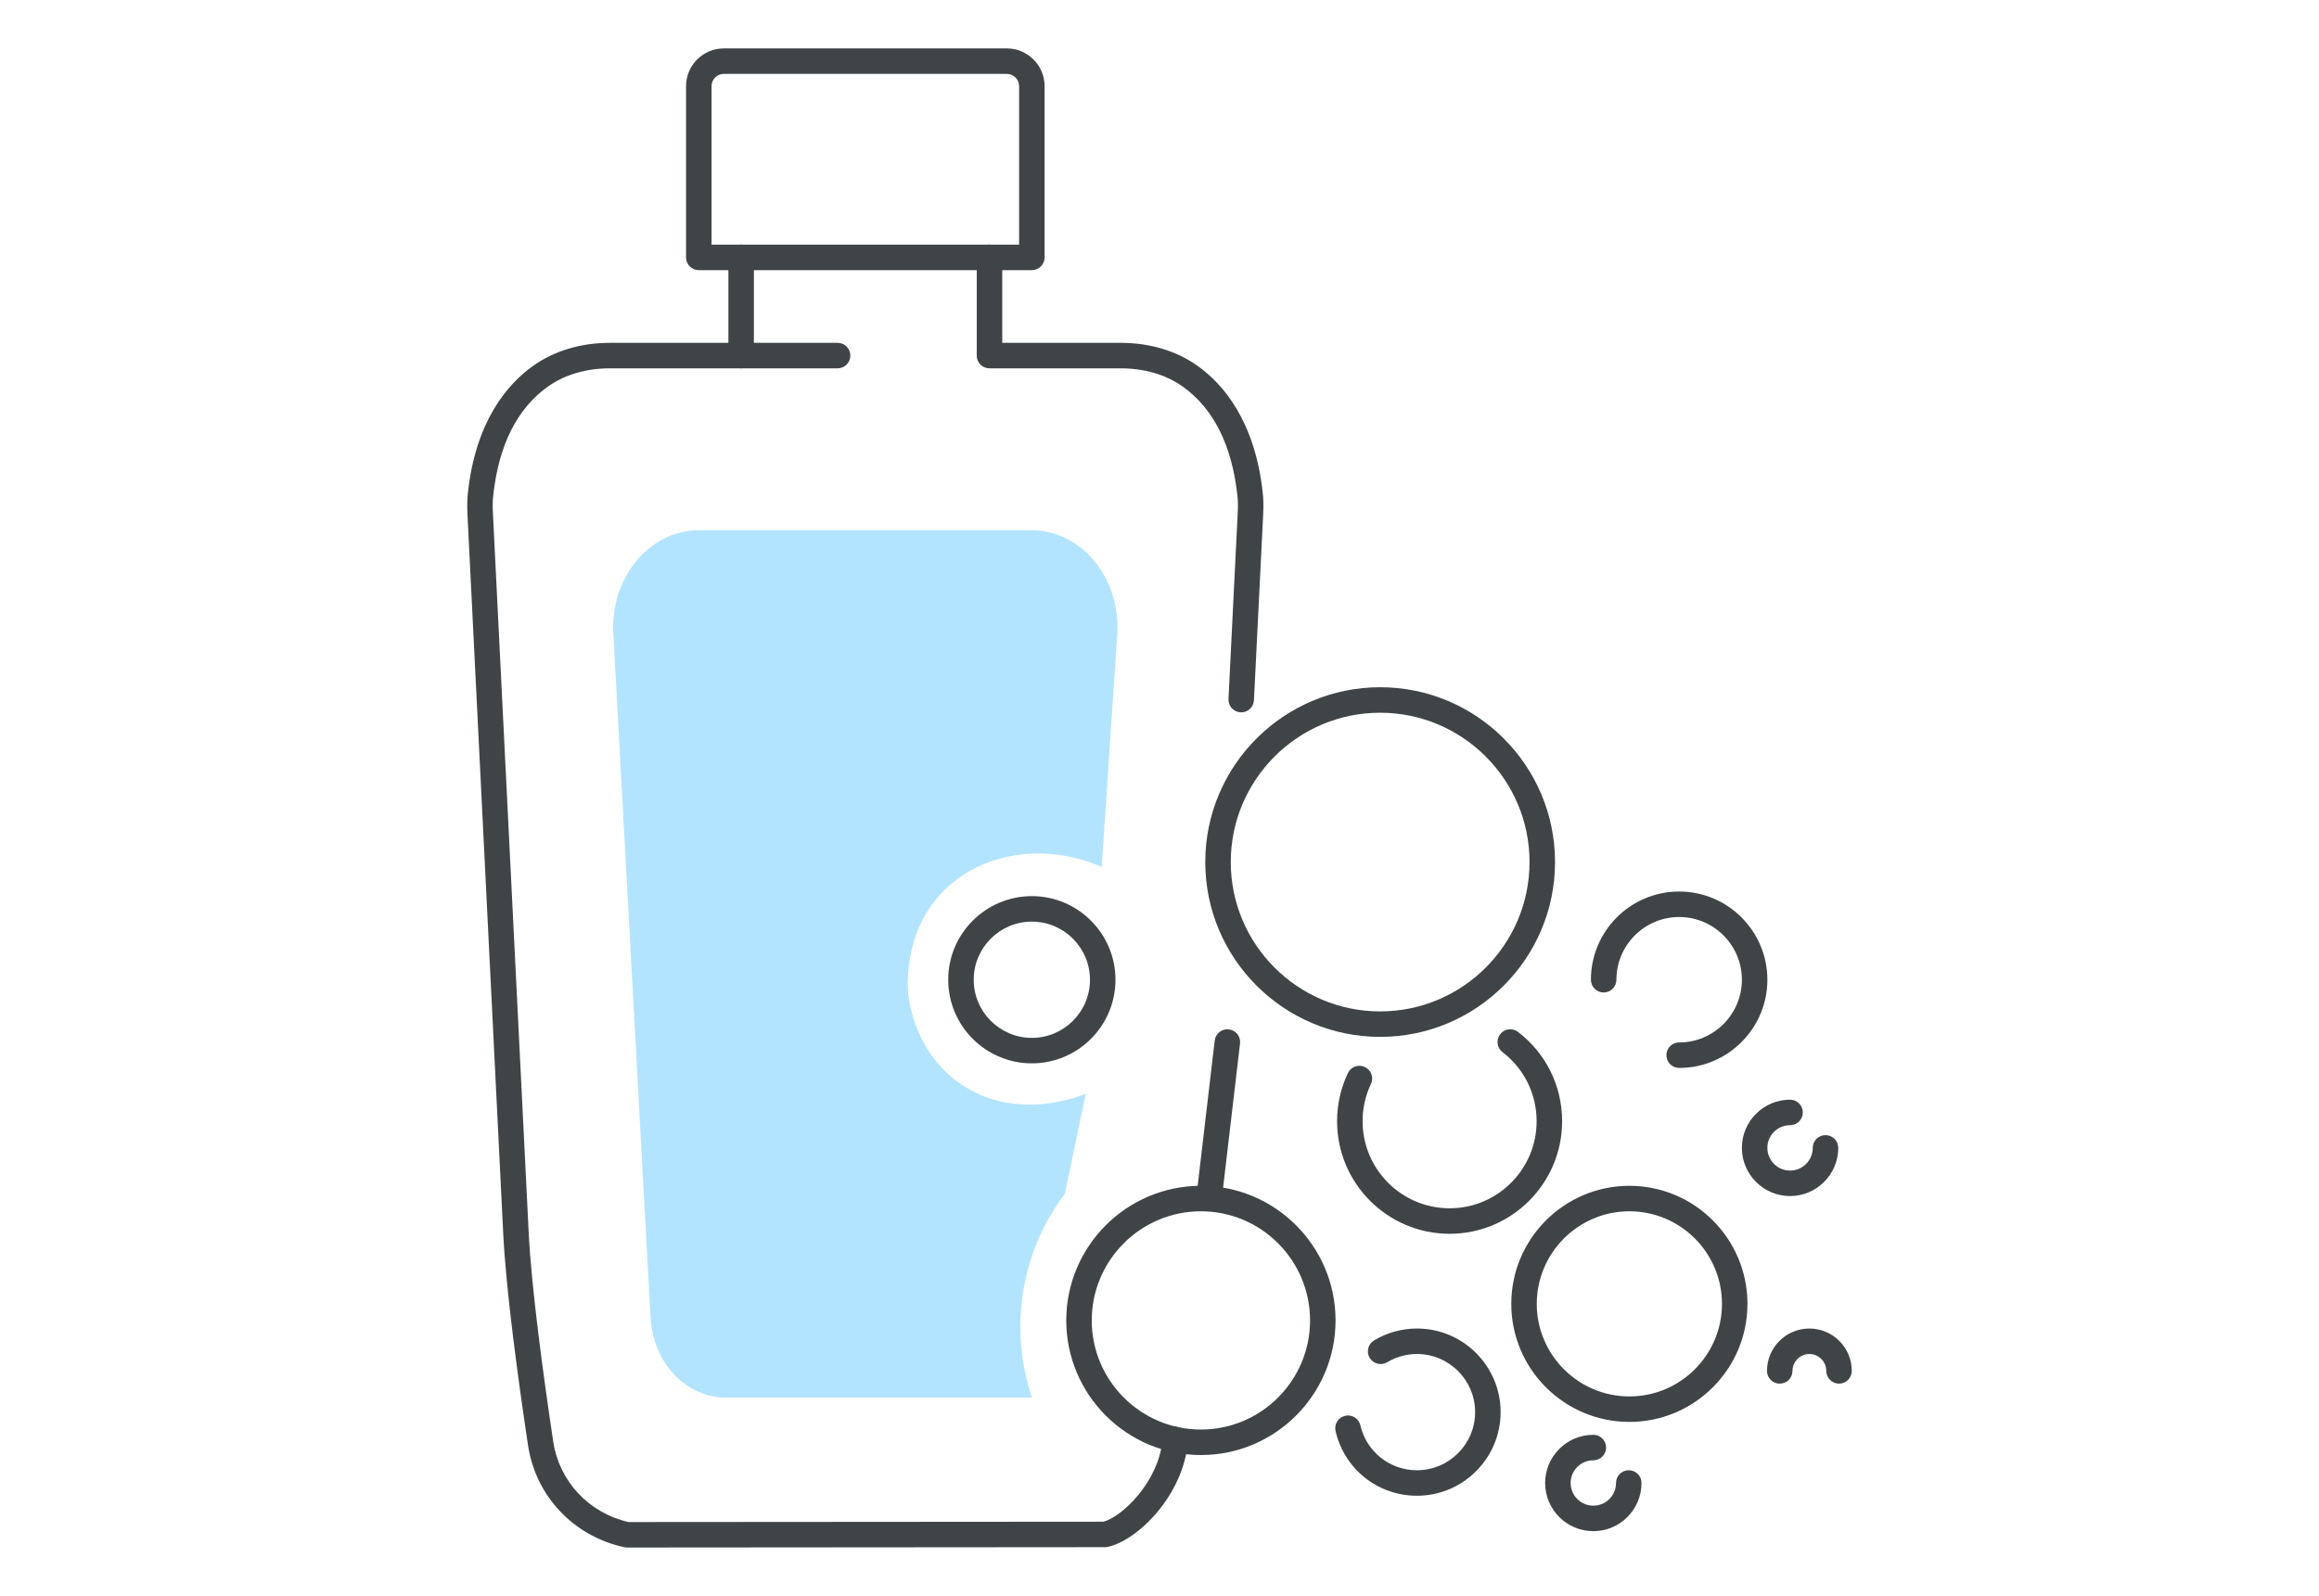 <?xml version="1.0" encoding="utf-8"?>
<!-- Generator: Adobe Illustrator 16.0.0, SVG Export Plug-In . SVG Version: 6.00 Build 0)  -->
<!DOCTYPE svg PUBLIC "-//W3C//DTD SVG 1.1//EN" "http://www.w3.org/Graphics/SVG/1.1/DTD/svg11.dtd">
<svg version="1.1" id="レイヤー_1" xmlns="http://www.w3.org/2000/svg" xmlns:xlink="http://www.w3.org/1999/xlink" x="0px"
	 y="0px" width="215px" height="148px" viewBox="0 0 215 148" enable-background="new 0 0 215 148" xml:space="preserve">
<g>
	<path fill="#3F4447" d="M115.077,66.06c-0.02,0-0.04,0-0.06-0.002c-0.651-0.031-1.153-0.586-1.121-1.238l0.857-17.279
		c0.031-0.584,0.021-1.117-0.031-1.59c-0.508-4.662-2.208-8.057-5.054-10.09c-1.562-1.115-3.554-1.703-5.763-1.703H91.738
		c-0.652,0-1.182-0.529-1.182-1.182V23.87c0-0.652,0.529-1.182,1.182-1.182s1.182,0.529,1.182,1.182v7.924h10.986
		c2.704,0,5.172,0.742,7.136,2.145c2.35,1.678,5.303,5.08,6.029,11.756c0.066,0.605,0.08,1.248,0.042,1.967l-0.857,17.275
		C116.225,65.569,115.702,66.06,115.077,66.06z"/>
	<path fill="#3F4447" d="M112.09,112.329c-0.047,0-0.093-0.002-0.14-0.008c-0.648-0.076-1.111-0.664-1.035-1.311l1.705-14.516
		c0.076-0.65,0.68-1.117,1.311-1.035c0.648,0.076,1.111,0.662,1.035,1.311l-1.705,14.516
		C113.19,111.888,112.68,112.329,112.09,112.329z"/>
	<path fill="#3F4447" d="M58.135,143.511c-0.084,0-0.169-0.01-0.251-0.027c-4.717-1.025-8.222-4.74-8.931-9.463
		c-0.902-6.018-2.033-14.297-2.295-19.576l-3.32-66.787c-0.036-0.73-0.022-1.373,0.043-1.965c0.726-6.674,3.679-10.076,6.028-11.754
		c1.964-1.402,4.432-2.145,7.136-2.145h10.986V23.87c0-0.652,0.529-1.182,1.182-1.182s1.182,0.529,1.182,1.182v9.105
		c0,0.652-0.529,1.182-1.182,1.182H56.545c-2.209,0-4.201,0.588-5.763,1.703c-2.846,2.033-4.546,5.428-5.054,10.09
		c-0.051,0.467-0.062,0.986-0.031,1.59l3.32,66.787c0.258,5.182,1.378,13.379,2.271,19.342c0.556,3.703,3.288,6.627,6.976,7.479
		l44.05-0.031c1.763-0.488,5.15-3.744,5.487-7.713c0.055-0.648,0.638-1.133,1.276-1.076c0.65,0.055,1.133,0.627,1.077,1.275
		c-0.434,5.113-4.7,9.248-7.446,9.848c-0.082,0.018-0.167,0.027-0.251,0.027L58.135,143.511L58.135,143.511z"/>
	<path fill="#3F4447" d="M77.656,34.157h-8.943c-0.652,0-1.182-0.529-1.182-1.182s0.529-1.182,1.182-1.182h8.943
		c0.652,0,1.182,0.529,1.182,1.182S78.309,34.157,77.656,34.157z"/>
	<path id="XMLID_1516_" fill="#B3E4FF" d="M93.143,129.614H80.607h-0.762H67.309c-1.43,0-2.824-0.492-3.998-1.41
		c-1.762-1.379-2.865-3.592-2.996-6.006l-3.451-63.49c-0.281-5.17,3.363-9.537,7.957-9.537h15.025h0.762h15.023
		c4.594,0,8.238,4.367,7.957,9.537c-0.482,7.229-0.965,14.459-1.447,21.689c-5.365-2.344-11.35-1.311-14.869,2.443
		c-3.631,3.875-3.105,9.016-3.055,9.451c0.1,0.84,0.721,5.309,4.725,8.146c5.27,3.734,11.416,1.119,11.732,0.979
		c-0.652,3.096-1.303,6.191-1.955,9.287c-1.113,1.484-2.746,4.072-3.584,7.658c-1.201,5.127-0.094,9.365,0.531,11.252
		C94.824,129.614,93.984,129.614,93.143,129.614z"/>
	<path fill="#3F4447" d="M95.666,25.052H64.787c-0.652,0-1.182-0.529-1.182-1.182V7.995c0-1.934,1.572-3.506,3.504-3.506h26.232
		c1.933,0,3.506,1.572,3.506,3.506V23.87C96.848,24.522,96.318,25.052,95.666,25.052z M65.969,22.688h28.516V7.995
		c0-0.631-0.513-1.143-1.143-1.143H67.109c-0.629,0-1.141,0.512-1.141,1.143V22.688z"/>
	<path fill="#3F4447" d="M111.34,134.933c-6.884,0-12.484-5.6-12.484-12.482s5.601-12.484,12.484-12.484
		c6.883,0,12.482,5.602,12.482,12.484S118.223,134.933,111.34,134.933z M111.34,112.329c-5.581,0-10.121,4.541-10.121,10.121
		s4.54,10.119,10.121,10.119c5.58,0,10.119-4.539,10.119-10.119S116.92,112.329,111.34,112.329z"/>
	<path fill="#3F4447" d="M151.064,131.862c-6.037,0-10.949-4.91-10.949-10.947s4.912-10.949,10.949-10.949
		c6.036,0,10.947,4.912,10.947,10.949S157.101,131.862,151.064,131.862z M151.064,112.329c-4.734,0-8.586,3.852-8.586,8.586
		s3.852,8.584,8.586,8.584c4.733,0,8.584-3.85,8.584-8.584S155.798,112.329,151.064,112.329z"/>
	<path fill="#3F4447" d="M127.957,96.155c-8.939,0-16.213-7.271-16.213-16.211s7.273-16.213,16.213-16.213
		s16.213,7.273,16.213,16.213S136.896,96.155,127.957,96.155z M127.957,66.095c-7.637,0-13.85,6.213-13.85,13.85
		s6.213,13.848,13.85,13.848s13.85-6.211,13.85-13.848S135.594,66.095,127.957,66.095z"/>
	<path fill="#3F4447" d="M134.396,114.417c-5.752,0-10.432-4.682-10.432-10.438c0-1.561,0.338-3.064,1.003-4.467
		c0.279-0.59,0.985-0.838,1.573-0.561c0.59,0.279,0.841,0.984,0.562,1.572c-0.514,1.084-0.774,2.246-0.774,3.455
		c0,4.453,3.619,8.074,8.068,8.074s8.068-3.621,8.068-8.074c0-2.529-1.153-4.865-3.165-6.41c-0.518-0.398-0.614-1.139-0.217-1.656
		s1.138-0.615,1.656-0.217c2.599,1.994,4.089,5.014,4.089,8.283C144.828,109.735,140.148,114.417,134.396,114.417z"/>
	<path fill="#3F4447" d="M95.666,98.61c-4.275,0-7.754-3.479-7.754-7.754c0-4.273,3.479-7.752,7.754-7.752
		c4.274,0,7.752,3.479,7.752,7.752C103.418,95.132,99.94,98.61,95.666,98.61z M95.666,85.468c-2.973,0-5.391,2.418-5.391,5.389
		c0,2.973,2.418,5.391,5.391,5.391c2.972,0,5.389-2.418,5.389-5.391C101.055,87.886,98.638,85.468,95.666,85.468z"/>
	<path fill="#3F4447" d="M155.678,99.036c-0.652,0-1.182-0.529-1.182-1.182s0.529-1.182,1.182-1.182
		c3.207,0,5.816-2.609,5.816-5.816s-2.609-5.816-5.816-5.816s-5.816,2.609-5.816,5.816c0,0.652-0.529,1.182-1.182,1.182
		s-1.182-0.529-1.182-1.182c0-4.51,3.67-8.18,8.18-8.18s8.18,3.67,8.18,8.18S160.188,99.036,155.678,99.036z"/>
	<path fill="#3F4447" d="M147.721,141.993c-2.463,0-4.467-2.004-4.467-4.467s2.004-4.469,4.467-4.469
		c0.652,0,1.182,0.529,1.182,1.182s-0.529,1.182-1.182,1.182c-1.16,0-2.104,0.945-2.104,2.105s0.943,2.104,2.104,2.104
		s2.104-0.943,2.104-2.104c0-0.652,0.529-1.182,1.182-1.182s1.182,0.529,1.182,1.182
		C152.188,139.989,150.184,141.993,147.721,141.993z"/>
	<path fill="#3F4447" d="M165.961,110.917c-2.463,0-4.467-2.006-4.467-4.469s2.004-4.467,4.467-4.467
		c0.652,0,1.182,0.529,1.182,1.182s-0.529,1.182-1.182,1.182c-1.16,0-2.104,0.943-2.104,2.104s0.943,2.105,2.104,2.105
		s2.104-0.945,2.104-2.105c0-0.652,0.529-1.182,1.182-1.182s1.182,0.529,1.182,1.182
		C170.428,108.911,168.424,110.917,165.961,110.917z"/>
	<path fill="#3F4447" d="M170.5,128.312c-0.652,0-1.182-0.529-1.182-1.182c0-0.863-0.702-1.564-1.566-1.564
		s-1.566,0.701-1.566,1.564c0,0.652-0.529,1.182-1.182,1.182s-1.182-0.529-1.182-1.182c0-2.166,1.763-3.928,3.93-3.928
		s3.93,1.762,3.93,3.928C171.682,127.782,171.152,128.312,170.5,128.312z"/>
	<path fill="#3F4447" d="M131.369,138.708c-3.625,0-6.729-2.465-7.545-5.994c-0.147-0.637,0.248-1.271,0.884-1.418
		c0.638-0.15,1.271,0.25,1.417,0.885c0.568,2.451,2.725,4.164,5.244,4.164c2.974,0,5.393-2.42,5.393-5.393
		c0-2.971-2.419-5.387-5.393-5.387c-0.972,0-1.926,0.264-2.76,0.764c-0.561,0.334-1.285,0.154-1.62-0.406
		c-0.336-0.559-0.154-1.285,0.405-1.619c1.2-0.721,2.575-1.102,3.975-1.102c4.276,0,7.756,3.477,7.756,7.75
		C139.125,135.228,135.646,138.708,131.369,138.708z"/>
</g>
</svg>

